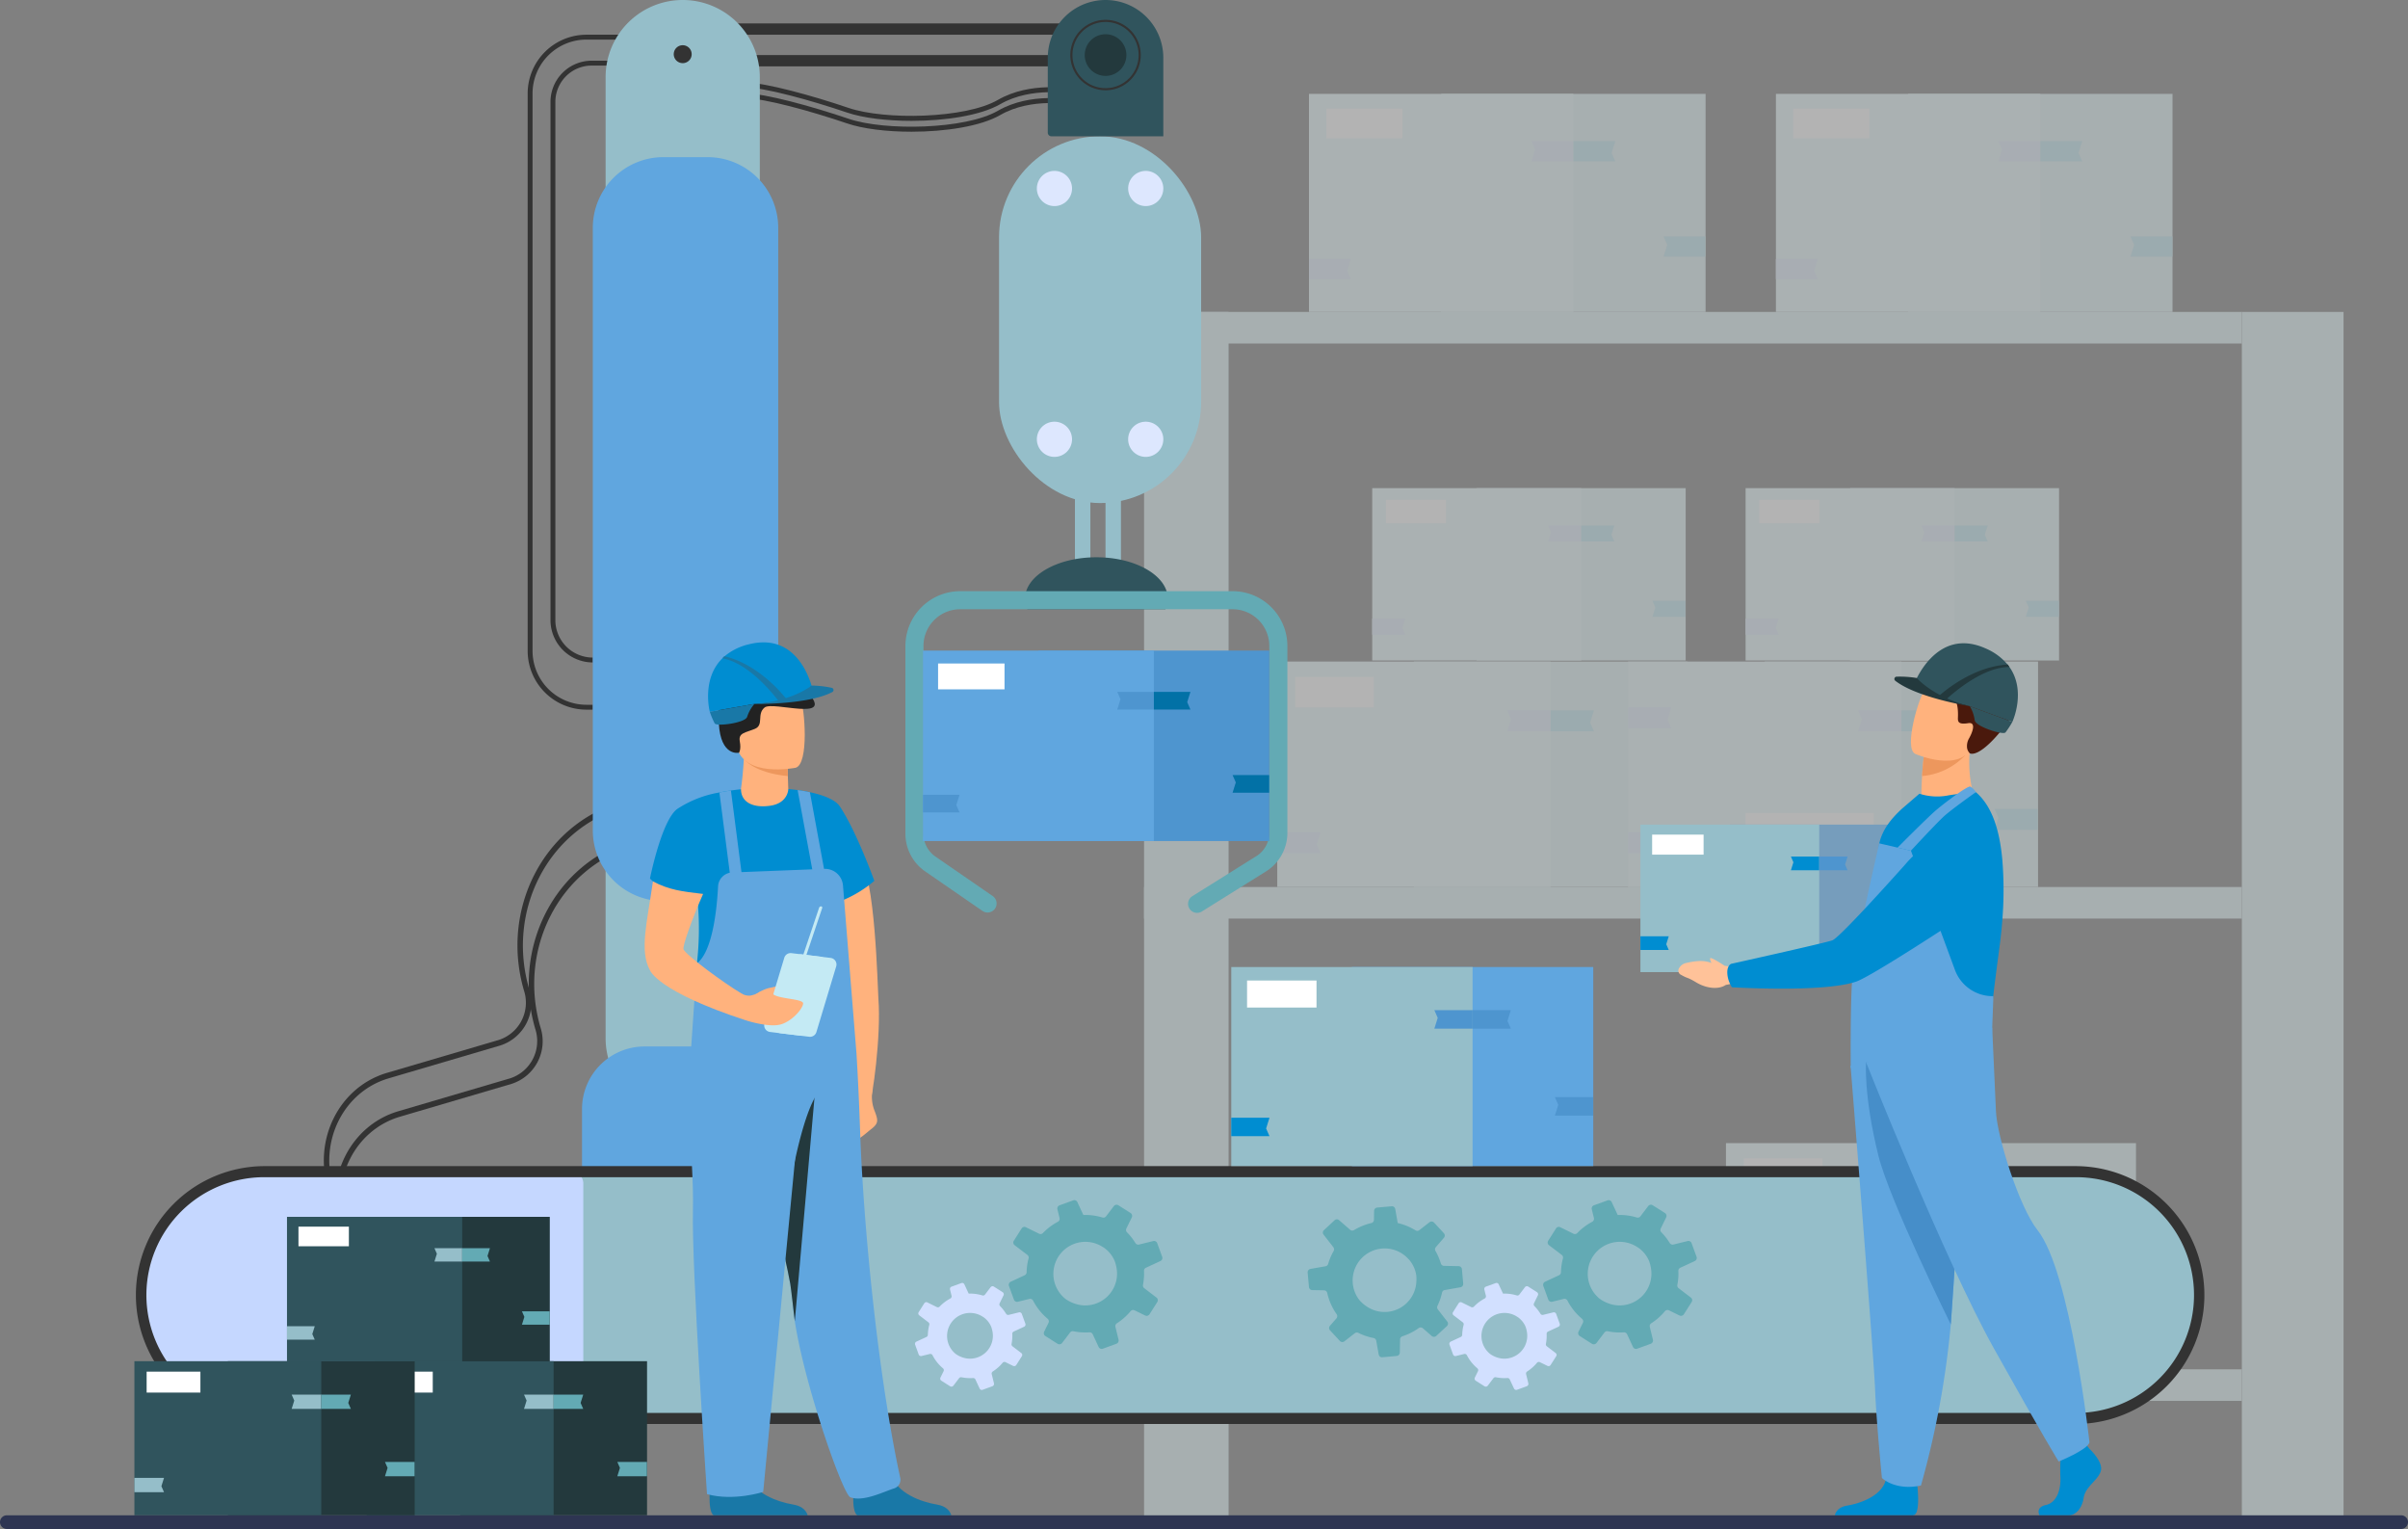 <svg xmlns="http://www.w3.org/2000/svg" width="570" height="361.832" viewBox="0 0 570 361.832">
  <rect x="0" y="0" width="570" height="361.832" fill="#808080" stroke="none"/>
  <g id="Manufacturing_App_section_1" transform="translate(-1483.76 -662.148)">
    <g id="Group_281401" data-name="Group 281401" transform="translate(1754.573 684.361)" opacity="0.4">
      <g id="Group_281392" data-name="Group 281392" transform="translate(39.038 0)">
        <rect id="Rectangle_160404" data-name="Rectangle 160404" width="62.586" height="51.606" transform="translate(31.295)" fill="#e0f4f7"/>
        <rect id="Rectangle_160405" data-name="Rectangle 160405" width="62.586" height="51.606" transform="translate(0.001)" fill="#e8fafc"/>
        <path id="Path_120959" data-name="Path 120959" d="M2663.863,833.44h-9.918l.873-2.791-.873-1.994h9.918Z" transform="translate(-2570.018 -794.921)" fill="#c4eaf4"/>
        <path id="Path_120960" data-name="Path 120960" d="M2570.838,766.333h-9.917l.873-2.791-.873-1.994h9.917Z" transform="translate(-2508.25 -750.362)" fill="#e3f0ff"/>
        <path id="Path_120961" data-name="Path 120961" d="M2590.436,761.548h9.917l-.873,2.791.873,1.994h-9.917Z" transform="translate(-2527.848 -750.362)" fill="#c4eaf4"/>
        <path id="Path_120962" data-name="Path 120962" d="M2404.166,844.544h9.917l-.874,2.791.874,1.994h-9.917Z" transform="translate(-2404.166 -805.471)" fill="#e3f0ff"/>
        <rect id="Rectangle_160406" data-name="Rectangle 160406" width="18.01" height="7.007" transform="translate(22.109 10.506) rotate(180)" fill="#fff"/>
      </g>
      <g id="Group_281393" data-name="Group 281393" transform="translate(149.566 0)">
        <rect id="Rectangle_160407" data-name="Rectangle 160407" width="62.586" height="51.606" transform="translate(31.294)" fill="#e0f4f7"/>
        <rect id="Rectangle_160408" data-name="Rectangle 160408" width="62.586" height="51.606" transform="translate(0.001)" fill="#e8fafc"/>
        <path id="Path_120963" data-name="Path 120963" d="M2992.808,833.44h-9.918l.874-2.791-.874-1.994h9.918Z" transform="translate(-2898.963 -794.921)" fill="#c4eaf4"/>
        <path id="Path_120964" data-name="Path 120964" d="M2899.783,766.333h-9.917l.874-2.791-.874-1.994h9.917Z" transform="translate(-2837.196 -750.362)" fill="#e3f0ff"/>
        <path id="Path_120965" data-name="Path 120965" d="M2919.381,761.548h9.917l-.874,2.791.874,1.994h-9.917Z" transform="translate(-2856.794 -750.362)" fill="#c4eaf4"/>
        <path id="Path_120966" data-name="Path 120966" d="M2733.112,844.544h9.917l-.873,2.791.873,1.994h-9.917Z" transform="translate(-2733.112 -805.471)" fill="#e3f0ff"/>
        <rect id="Rectangle_160409" data-name="Rectangle 160409" width="18.01" height="7.007" transform="translate(22.109 10.506) rotate(180)" fill="#fff"/>
      </g>
      <g id="Group_281400" data-name="Group 281400" transform="translate(0 51.606)">
        <rect id="Rectangle_160410" data-name="Rectangle 160410" width="24.072" height="287.121" transform="translate(283.93 287.121) rotate(180)" fill="#e0f4f7"/>
        <rect id="Rectangle_160411" data-name="Rectangle 160411" width="20.01" height="287.121" transform="translate(20.01 287.121) rotate(180)" fill="#e0f4f7"/>
        <rect id="Rectangle_160412" data-name="Rectangle 160412" width="259.858" height="7.473" transform="translate(259.858 7.473) rotate(180)" fill="#e0f4f7"/>
        <rect id="Rectangle_160413" data-name="Rectangle 160413" width="259.858" height="7.472" transform="translate(259.858 143.561) rotate(180)" fill="#e0f4f7"/>
        <rect id="Rectangle_160414" data-name="Rectangle 160414" width="259.858" height="7.473" transform="translate(259.858 257.699) rotate(180)" fill="#e0f4f7"/>
        <g id="Group_281394" data-name="Group 281394" transform="translate(31.525 82.734)">
          <rect id="Rectangle_160415" data-name="Rectangle 160415" width="64.706" height="53.354" transform="translate(32.354)" fill="#e0f4f7"/>
          <rect id="Rectangle_160416" data-name="Rectangle 160416" width="64.706" height="53.354" transform="translate(0.001)" fill="#e8fafc"/>
          <path id="Path_120967" data-name="Path 120967" d="M2650.3,1236.819h-10.253l.9-2.885-.9-2.062H2650.3Z" transform="translate(-2553.273 -1196.996)" fill="#c4eaf4"/>
          <path id="Path_120968" data-name="Path 120968" d="M2554.121,1167.44h-10.253l.9-2.886-.9-2.062h10.253Z" transform="translate(-2489.413 -1150.928)" fill="#e3f0ff"/>
          <path id="Path_120969" data-name="Path 120969" d="M2574.383,1162.493h10.253l-.9,2.885.9,2.062h-10.253Z" transform="translate(-2509.675 -1150.928)" fill="#c4eaf4"/>
          <path id="Path_120970" data-name="Path 120970" d="M2381.8,1248.3h10.253l-.9,2.885.9,2.062H2381.8Z" transform="translate(-2381.803 -1207.903)" fill="#e3f0ff"/>
          <rect id="Rectangle_160417" data-name="Rectangle 160417" width="18.62" height="7.244" transform="translate(22.858 10.862) rotate(180)" fill="#fff"/>
        </g>
        <g id="Group_281395" data-name="Group 281395" transform="translate(114.563 82.734)">
          <rect id="Rectangle_160418" data-name="Rectangle 160418" width="64.706" height="53.354" transform="translate(32.354)" fill="#e0f4f7"/>
          <rect id="Rectangle_160419" data-name="Rectangle 160419" width="64.706" height="53.354" transform="translate(0.001)" fill="#e8fafc"/>
          <path id="Path_120971" data-name="Path 120971" d="M2897.432,1236.819h-10.253l.9-2.885-.9-2.062h10.253Z" transform="translate(-2800.409 -1196.996)" fill="#c4eaf4"/>
          <path id="Path_120972" data-name="Path 120972" d="M2801.257,1167.44H2791l.9-2.886-.9-2.062h10.253Z" transform="translate(-2736.549 -1150.928)" fill="#e3f0ff"/>
          <path id="Path_120973" data-name="Path 120973" d="M2821.519,1162.493h10.253l-.9,2.885.9,2.062h-10.253Z" transform="translate(-2756.811 -1150.928)" fill="#c4eaf4"/>
          <path id="Path_120974" data-name="Path 120974" d="M2628.939,1248.3h10.253l-.9,2.885.9,2.062h-10.253Z" transform="translate(-2628.939 -1207.903)" fill="#e3f0ff"/>
          <path id="Path_120975" data-name="Path 120975" d="M2628.939,1160.4h10.253l-.9,2.885.9,2.061h-10.253Z" transform="translate(-2628.939 -1149.538)" fill="#e3f0ff"/>
          <rect id="Rectangle_160420" data-name="Rectangle 160420" width="30.349" height="11.807" transform="translate(58.172 47.64) rotate(180)" fill="#fff"/>
        </g>
        <g id="Group_281396" data-name="Group 281396" transform="translate(44.694 203.94)">
          <rect id="Rectangle_160421" data-name="Rectangle 160421" width="55.926" height="46.115" transform="translate(27.964)" fill="#e0f4f7"/>
          <rect id="Rectangle_160422" data-name="Rectangle 160422" width="55.926" height="46.115" transform="translate(0.001)" fill="#e8fafc"/>
          <path id="Path_120976" data-name="Path 120976" d="M2653.06,1582.793H2644.2l.78-2.494-.78-1.782h8.862Z" transform="translate(-2569.202 -1548.373)" fill="#c4eaf4"/>
          <path id="Path_120977" data-name="Path 120977" d="M2569.935,1522.828h-8.862l.781-2.494-.781-1.782h8.862Z" transform="translate(-2514.008 -1508.557)" fill="#e3f0ff"/>
          <path id="Path_120978" data-name="Path 120978" d="M2587.448,1518.552h8.862l-.781,2.494.781,1.782h-8.862Z" transform="translate(-2531.52 -1508.557)" fill="#c4eaf4"/>
          <path id="Path_120979" data-name="Path 120979" d="M2421,1592.716h8.862l-.781,2.494.781,1.782H2421Z" transform="translate(-2420.999 -1557.801)" fill="#e3f0ff"/>
          <rect id="Rectangle_160423" data-name="Rectangle 160423" width="16.094" height="6.261" transform="translate(19.757 9.388) rotate(180)" fill="#fff"/>
        </g>
        <g id="Group_281397" data-name="Group 281397" transform="translate(137.741 196.701)">
          <rect id="Rectangle_160424" data-name="Rectangle 160424" width="64.706" height="53.354" transform="translate(32.354)" fill="#e0f4f7"/>
          <rect id="Rectangle_160425" data-name="Rectangle 160425" width="64.706" height="53.354" transform="translate(0.001)" fill="#e8fafc"/>
          <path id="Path_120980" data-name="Path 120980" d="M2966.413,1576H2956.16l.9-2.885-.9-2.062h10.253Z" transform="translate(-2869.39 -1536.179)" fill="#eb594c"/>
          <path id="Path_120981" data-name="Path 120981" d="M2870.238,1506.623h-10.253l.9-2.885-.9-2.061h10.253Z" transform="translate(-2805.53 -1490.112)" fill="#ee816f"/>
          <path id="Path_120982" data-name="Path 120982" d="M2890.5,1501.676h10.253l-.9,2.885.9,2.062H2890.5Z" transform="translate(-2825.792 -1490.112)" fill="#eb594c"/>
          <path id="Path_120983" data-name="Path 120983" d="M2697.92,1587.482h10.253l-.9,2.885.9,2.062H2697.92Z" transform="translate(-2697.92 -1547.086)" fill="#ee816f"/>
          <rect id="Rectangle_160426" data-name="Rectangle 160426" width="18.62" height="7.244" transform="translate(22.858 10.861) rotate(180)" fill="#fff"/>
        </g>
        <g id="Group_281398" data-name="Group 281398" transform="translate(142.387 41.7)">
          <rect id="Rectangle_160427" data-name="Rectangle 160427" width="49.467" height="40.789" transform="translate(24.735)" fill="#e0f4f7"/>
          <rect id="Rectangle_160428" data-name="Rectangle 160428" width="49.467" height="40.789" transform="translate(0.001)" fill="#e8fafc"/>
          <path id="Path_120984" data-name="Path 120984" d="M2917.007,1089.087h-7.838l.69-2.206-.69-1.576h7.838Z" transform="translate(-2842.834 -1058.642)" fill="#c4eaf4"/>
          <path id="Path_120985" data-name="Path 120985" d="M2843.482,1036.047h-7.839l.69-2.206-.69-1.576h7.839Z" transform="translate(-2794.013 -1023.424)" fill="#e3f0ff"/>
          <path id="Path_120986" data-name="Path 120986" d="M2858.972,1032.265h7.839l-.691,2.206.691,1.576h-7.839Z" transform="translate(-2809.503 -1023.424)" fill="#c4eaf4"/>
          <path id="Path_120987" data-name="Path 120987" d="M2711.746,1097.864h7.838l-.69,2.206.69,1.576h-7.838Z" transform="translate(-2711.746 -1066.981)" fill="#e3f0ff"/>
          <rect id="Rectangle_160429" data-name="Rectangle 160429" width="14.235" height="5.538" transform="translate(17.475 8.304) rotate(180)" fill="#fff"/>
        </g>
        <g id="Group_281399" data-name="Group 281399" transform="translate(54.004 41.7)">
          <rect id="Rectangle_160430" data-name="Rectangle 160430" width="49.467" height="40.789" transform="translate(24.735)" fill="#e0f4f7"/>
          <rect id="Rectangle_160431" data-name="Rectangle 160431" width="49.467" height="40.789" transform="translate(0.001)" fill="#e8fafc"/>
          <path id="Path_120988" data-name="Path 120988" d="M2653.968,1089.087h-7.839l.69-2.206-.69-1.576h7.839Z" transform="translate(-2579.794 -1058.642)" fill="#c4eaf4"/>
          <path id="Path_120989" data-name="Path 120989" d="M2580.442,1036.047H2572.6l.691-2.206-.691-1.576h7.839Z" transform="translate(-2530.973 -1023.424)" fill="#e3f0ff"/>
          <path id="Path_120990" data-name="Path 120990" d="M2595.933,1032.265h7.838l-.69,2.206.69,1.576h-7.838Z" transform="translate(-2546.464 -1023.424)" fill="#c4eaf4"/>
          <path id="Path_120991" data-name="Path 120991" d="M2448.706,1097.864h7.839l-.69,2.206.69,1.576h-7.839Z" transform="translate(-2448.706 -1066.981)" fill="#e3f0ff"/>
          <rect id="Rectangle_160432" data-name="Rectangle 160432" width="14.235" height="5.538" transform="translate(17.475 8.304) rotate(180)" fill="#fff"/>
        </g>
      </g>
    </g>
    <g id="Group_281413" data-name="Group 281413" transform="translate(1560.414 662.148)">
      <g id="Group_281402" data-name="Group 281402" transform="translate(0 189.828)">
        <path id="Path_120992" data-name="Path 120992" d="M1712.844,1318.478l1.231-.362c-3.252-11.052,2.649-22.558,13.156-25.65l26.464-7.788a10.586,10.586,0,0,0,6.82-13.3c-5.449-18.519,4.44-37.8,22.044-42.98l-.381-1.3c-18.283,5.38-28.553,25.4-22.894,44.638a9.267,9.267,0,0,1-5.97,11.641l-26.464,7.787C1715.665,1294.462,1709.382,1306.712,1712.844,1318.478Z" transform="translate(-1711.893 -1227.105)" fill="#333"/>
      </g>
      <g id="Group_281403" data-name="Group 281403" transform="translate(2.672 198.91)">
        <path id="Path_120993" data-name="Path 120993" d="M1720.8,1345.509l1.231-.362c-3.252-11.052,2.649-22.559,13.156-25.651l26.463-7.787a10.586,10.586,0,0,0,6.821-13.3c-5.449-18.519,4.44-37.8,22.044-42.981l-.381-1.295c-18.283,5.38-28.553,25.4-22.894,44.638a9.268,9.268,0,0,1-5.97,11.641L1734.8,1318.2C1723.619,1321.492,1717.336,1333.743,1720.8,1345.509Z" transform="translate(-1719.846 -1254.135)" fill="#333"/>
      </g>
      <g id="Group_281405" data-name="Group 281405" transform="translate(99.718 22.093)">
        <path id="Path_120998" data-name="Path 120998" d="M2048.055,736.976c7.99,0,16.368-1.268,21.016-3.95,7.4-4.268,16.779-2.458,16.874-2.44l.228-1.134c-.4-.081-9.9-1.919-17.679,2.572-7.669,4.426-26.724,4.818-35.35,1.881-8.5-2.893-19.781-6.007-24.474-6.007v1.156c4.562,0,15.691,3.082,24.1,5.945C2036.583,736.3,2042.215,736.976,2048.055,736.976Z" transform="translate(-2008.668 -727.899)" fill="#333"/>
      </g>
      <rect id="Rectangle_160436" data-name="Rectangle 160436" width="3.655" height="23.838" transform="translate(188.684 137.596) rotate(180)" fill="#95bec9"/>
      <rect id="Rectangle_160437" data-name="Rectangle 160437" width="3.655" height="23.838" transform="translate(181.45 137.596) rotate(180)" fill="#95bec9"/>
      <g id="Group_281406" data-name="Group 281406" transform="translate(99.718 19.526)">
        <path id="Path_120999" data-name="Path 120999" d="M2048.055,729.336c7.99,0,16.368-1.268,21.016-3.95,7.4-4.269,16.779-2.458,16.874-2.44l.228-1.134c-.4-.08-9.9-1.919-17.679,2.572-7.669,4.425-26.724,4.818-35.35,1.881-8.5-2.893-19.781-6.007-24.474-6.007v1.157c4.562,0,15.691,3.081,24.1,5.945C2036.583,728.658,2042.215,729.336,2048.055,729.336Z" transform="translate(-2008.668 -720.259)" fill="#333"/>
      </g>
      <g id="Group_281407" data-name="Group 281407" transform="translate(48.25 8.214)">
        <path id="Path_121000" data-name="Path 121000" d="M1869.393,846.32h1.517v-1.157h-1.517a12.759,12.759,0,0,1-12.744-12.744V700.495a12.759,12.759,0,0,1,12.744-12.744h11.25v-1.157h-11.25a13.917,13.917,0,0,0-13.9,13.9V832.419A13.917,13.917,0,0,0,1869.393,846.32Z" transform="translate(-1855.492 -686.594)" fill="#333"/>
      </g>
      <g id="Group_281408" data-name="Group 281408" transform="translate(53.648 14.366)">
        <path id="Path_121001" data-name="Path 121001" d="M1881.578,847.306V846.15a8.874,8.874,0,0,1-8.864-8.864V714.656a8.606,8.606,0,0,1,8.6-8.6h8.917V704.9h-8.917a9.764,9.764,0,0,0-9.753,9.753v122.63A10.032,10.032,0,0,0,1881.578,847.306Z" transform="translate(-1871.557 -704.904)" fill="#333"/>
      </g>
      <rect id="Rectangle_160438" data-name="Rectangle 160438" width="47.835" height="86.794" rx="23.917" transform="translate(207.667 119.05) rotate(180)" fill="#95bec9"/>
      <g id="Group_281409" data-name="Group 281409" transform="translate(168.782 39.598)">
        <circle id="Ellipse_4218" data-name="Ellipse 4218" cx="4.163" cy="4.163" r="4.163" transform="translate(20.764 1.913) rotate(-13.283)" fill="#dde7fe"/>
        <path id="Path_121002" data-name="Path 121002" d="M2286.851,963.317a4.163,4.163,0,1,0-4.163,4.163A4.163,4.163,0,0,0,2286.851,963.317Z" transform="translate(-2256.916 -898.957)" fill="#dde7fe"/>
        <path id="Path_121003" data-name="Path 121003" d="M2222.54,786.676a4.163,4.163,0,1,0-4.163,4.163A4.163,4.163,0,0,0,2222.54,786.676Z" transform="translate(-2214.214 -781.668)" fill="#dde7fe"/>
        <path id="Path_121004" data-name="Path 121004" d="M2222.54,963.317a4.163,4.163,0,1,0-4.163,4.163A4.163,4.163,0,0,0,2222.54,963.317Z" transform="translate(-2214.214 -898.957)" fill="#dde7fe"/>
      </g>
      <path id="Path_121005" data-name="Path 121005" d="M2205.884,1064.45a6.035,6.035,0,0,0,.546,2.482h32.694a6.027,6.027,0,0,0,.546-2.482c0-5.416-7.565-9.809-16.893-9.809S2205.884,1059.034,2205.884,1064.45Z" transform="translate(-2039.9 -922.762)" fill="#30545d"/>
      <g id="Group_281410" data-name="Group 281410" transform="translate(137.669 139.896)">
        <path id="Path_121006" data-name="Path 121006" d="M2121.615,1091.476v44.429a10.84,10.84,0,0,0,4.685,8.923l13.55,9.344a2.135,2.135,0,0,0,2.97-.545h0a2.136,2.136,0,0,0-.545-2.971l-13.55-9.345a6.569,6.569,0,0,1-2.837-5.4v-44.429a8.7,8.7,0,0,1,8.7-8.7h64.463a8.7,8.7,0,0,1,8.7,8.7v44.176a6.523,6.523,0,0,1-3.088,5.566l-15.139,9.465a2.136,2.136,0,0,0-.679,2.942h0a2.136,2.136,0,0,0,2.944.68l15.14-9.461a10.778,10.778,0,0,0,5.1-9.193v-44.176a12.975,12.975,0,0,0-12.976-12.976h-64.463A12.975,12.975,0,0,0,2121.615,1091.476Z" transform="translate(-2121.615 -1078.501)" fill="#63aab4"/>
      </g>
      <rect id="Rectangle_160439" data-name="Rectangle 160439" width="88.827" height="2.673" transform="translate(185.042 8.214) rotate(180)" fill="#333"/>
      <rect id="Rectangle_160440" data-name="Rectangle 160440" width="88.827" height="2.673" transform="translate(185.042 15.703) rotate(180)" fill="#333"/>
      <path id="Path_121007" data-name="Path 121007" d="M2222.774,694.4h26.485V675.822a13.674,13.674,0,0,0-13.674-13.674h0a13.674,13.674,0,0,0-13.674,13.674v17.72A.862.862,0,0,0,2222.774,694.4Z" transform="translate(-2050.543 -662.148)" fill="#30545d"/>
      <path id="Rectangle_160441" data-name="Rectangle 160441" d="M18.249,0h0A18.249,18.249,0,0,1,36.5,18.249V245.682a18.249,18.249,0,0,1-18.249,18.249h0A18.249,18.249,0,0,1,0,245.682V18.249A18.249,18.249,0,0,1,18.249,0Z" transform="translate(103.2 263.931) rotate(180)" fill="#95bec9"/>
      <path id="Path_121008" data-name="Path 121008" d="M1962.647,696.115a2.122,2.122,0,1,0-2.122,2.123A2.122,2.122,0,0,0,1962.647,696.115Z" transform="translate(-1875.574 -683.293)" fill="#333"/>
      <path id="Rectangle_160442" data-name="Rectangle 160442" d="M16.721,0H27.168A16.722,16.722,0,0,1,43.89,16.722V159.331a16.722,16.722,0,0,1-16.722,16.722H16.721A16.721,16.721,0,0,1,0,159.332V16.721A16.721,16.721,0,0,1,16.721,0Z" transform="translate(107.558 213.241) rotate(180)" fill="#60a6df"/>
      <path id="Rectangle_160443" data-name="Rectangle 160443" d="M14.814,0H46.443a0,0,0,0,1,0,0V14.815A14.814,14.814,0,0,1,31.629,29.628H14.814A14.814,14.814,0,0,1,0,14.814v0A14.814,14.814,0,0,1,14.814,0Z" transform="translate(107.558 277.272) rotate(180)" fill="#60a6df"/>
      <g id="Group_281412" data-name="Group 281412" transform="translate(176.708 4.695)">
        <circle id="Ellipse_4219" data-name="Ellipse 4219" cx="8.084" cy="8.084" r="8.084" transform="translate(0.251 0.251)" fill="#30545d"/>
        <g id="Group_281411" data-name="Group 281411">
          <path id="Path_121009" data-name="Path 121009" d="M2237.8,684.455a8.335,8.335,0,1,1,8.335,8.335A8.344,8.344,0,0,1,2237.8,684.455Zm.5,0a7.833,7.833,0,1,0,7.833-7.833A7.843,7.843,0,0,0,2238.3,684.455Z" transform="translate(-2237.802 -676.12)" fill="#333"/>
        </g>
        <circle id="Ellipse_4220" data-name="Ellipse 4220" cx="4.934" cy="4.934" r="4.934" transform="translate(3.401 3.401)" fill="#23393d"/>
      </g>
      <g id="Group_282056" data-name="Group 282056" transform="translate(141.821 153.961)">
        <rect id="Rectangle_160497" data-name="Rectangle 160497" width="54.654" height="45.066" transform="translate(27.328)" fill="#4e95cf"/>
        <rect id="Rectangle_160498" data-name="Rectangle 160498" width="54.654" height="45.066" transform="translate(0.001)" fill="#60a6df"/>
        <path id="Path_121258" data-name="Path 121258" d="M2291.428,1082.6h-8.66l.763-2.437-.763-1.741h8.66Z" transform="translate(-2209.477 -1048.966)" fill="#0271a6"/>
        <path id="Path_121259" data-name="Path 121259" d="M2199.553,1016.326h-8.661l.763-2.437-.763-1.741h8.661Z" transform="translate(-2144.897 -1002.379)" fill="#4e95cf"/>
        <path id="Path_121260" data-name="Path 121260" d="M2220.043,1012.148h8.661l-.763,2.437.763,1.742h-8.661Z" transform="translate(-2165.388 -1002.379)" fill="#0271a6"/>
        <path id="Path_121261" data-name="Path 121261" d="M2036.076,1094.117h8.66l-.763,2.437.763,1.741h-8.66Z" transform="translate(-2036.076 -1059.996)" fill="#4e95cf"/>
        <rect id="Rectangle_160499" data-name="Rectangle 160499" width="15.728" height="6.119" transform="translate(19.307 9.174) rotate(180)" fill="#fff"/>
      </g>
    </g>
    <g id="Group_281420" data-name="Group 281420" transform="translate(1515.927 938.11)">
      <path id="Path_121010" data-name="Path 121010" d="M1612.626,1545.759h428.579a29.22,29.22,0,0,0,29.237-29.2h0a29.22,29.22,0,0,0-29.237-29.2H1612.626a29.219,29.219,0,0,0-29.237,29.2h0A29.219,29.219,0,0,0,1612.626,1545.759Z" transform="translate(-1582.08 -1486.044)" fill="#95bec9"/>
      <path id="Path_121011" data-name="Path 121011" d="M1583.391,1516.554a29.2,29.2,0,0,0,29.2,29.2h72.582a2.817,2.817,0,0,0,2.817-2.817V1490.17a2.817,2.817,0,0,0-2.817-2.817h-72.582A29.2,29.2,0,0,0,1583.391,1516.554Z" transform="translate(-1582.081 -1486.042)" fill="#c5d7ff"/>
      <g id="Group_281414" data-name="Group 281414" transform="translate(333.109 8.056)">
        <path id="Path_121013" data-name="Path 121013" d="M2569.631,1527.743l1.146,3.144.027.076a.8.8,0,0,0,.94.5l2.711-.665a.645.645,0,0,1,.137-.024.791.791,0,0,1,.751.426,13.93,13.93,0,0,0,3.446,4.3.987.987,0,0,1,.15.166.819.819,0,0,1,.054.795l-1.034,2.094a.812.812,0,0,0,.086.838.881.881,0,0,0,.206.19l2.885,1.831a.817.817,0,0,0,1.087-.2l1.878-2.469a.789.789,0,0,1,.791-.293c.436.087.867.16,1.313.206a14.3,14.3,0,0,0,2.466.05h0a.8.8,0,0,1,.791.462l1.33,2.858.066.143a.789.789,0,0,0,.984.412l3.217-1.17a.83.83,0,0,0,.515-.967l-.741-3.021a.788.788,0,0,1,.349-.864,14.068,14.068,0,0,0,3.23-2.858.8.8,0,0,1,.967-.2l2.48,1.216a.817.817,0,0,0,1.05-.3l1.841-2.9a.778.778,0,0,0-.186-1.034l-2.9-2.214a.819.819,0,0,1-.309-.8c.073-.376.13-.754.173-1.144a14.23,14.23,0,0,0,.069-2.15.773.773,0,0,1,.452-.751l3.437-1.592a.806.806,0,0,0,.416-1l-1.174-3.227a.8.8,0,0,0-.824-.521c-.037.006-.077.01-.114.02l-3.353.821a.783.783,0,0,1-.828-.289.247.247,0,0,1-.05-.069,2.411,2.411,0,0,0-.136-.21,14.241,14.241,0,0,0-1.854-2.33.769.769,0,0,1-.143-.9l1.283-2.623a.808.808,0,0,0-.3-1.044l-.641-.409-2.24-1.416a.8.8,0,0,0-1.071.189l-1.848,2.433a.777.777,0,0,1-.848.273,13.973,13.973,0,0,0-2.566-.522,13.415,13.415,0,0,0-1.96-.073l-.276-.6-1.147-2.459a.766.766,0,0,0-.777-.449.615.615,0,0,0-.2.047l-3.237,1.17a.806.806,0,0,0-.5.94l.509,2.064a.8.8,0,0,1-.4.891,13.987,13.987,0,0,0-3.53,2.662.778.778,0,0,1-.917.163l-3.134-1.539a.769.769,0,0,0-.986.279l-1.858,2.931a.783.783,0,0,0,.186,1.044l3.018,2.3a.794.794,0,0,1,.289.847,13.216,13.216,0,0,0-.393,2.107c-.043.389-.07.777-.08,1.163a.8.8,0,0,1-.458.7l-3.293,1.529A.813.813,0,0,0,2569.631,1527.743Zm22.208-9.236c.1.063.209.126.313.193a7.319,7.319,0,0,1,2.506,3.114,9.109,9.109,0,0,1,.445,1.678,7.52,7.52,0,0,1-9.057,8.661,8.667,8.667,0,0,1-2.7-1.13,4.922,4.922,0,0,1-.589-.439,7.575,7.575,0,0,1,9.084-12.078Z" transform="translate(-2569.584 -1507.429)" fill="#63aab4"/>
      </g>
      <g id="Group_281415" data-name="Group 281415" transform="translate(310.913 27.65)">
        <path id="Path_121014" data-name="Path 121014" d="M2503.67,1580.353l.824,2.263.02.053a.573.573,0,0,0,.674.359l1.951-.479a.55.55,0,0,1,.1-.013.565.565,0,0,1,.542.3,10.018,10.018,0,0,0,2.479,3.1.5.5,0,0,1,.106.119.582.582,0,0,1,.041.572l-.744,1.506a.584.584,0,0,0,.063.6.621.621,0,0,0,.146.137l2.077,1.316a.588.588,0,0,0,.781-.14l1.349-1.778a.564.564,0,0,1,.571-.21c.313.06.625.113.944.146a9.921,9.921,0,0,0,1.772.036h0a.576.576,0,0,1,.568.333l.957,2.057.05.1a.56.56,0,0,0,.705.292l2.313-.84a.593.593,0,0,0,.372-.695l-.531-2.17a.571.571,0,0,1,.249-.625,10.063,10.063,0,0,0,2.323-2.054.572.572,0,0,1,.695-.146l1.788.874a.58.58,0,0,0,.751-.213l1.327-2.084a.557.557,0,0,0-.136-.745l-2.084-1.592a.581.581,0,0,1-.222-.575c.053-.269.093-.545.123-.821a10.223,10.223,0,0,0,.049-1.549.566.566,0,0,1,.326-.542l2.472-1.143a.58.58,0,0,0,.3-.722l-.844-2.32a.58.58,0,0,0-.592-.376.393.393,0,0,0-.083.017l-2.413.589a.568.568,0,0,1-.595-.206.188.188,0,0,1-.033-.05c-.034-.053-.063-.1-.1-.153a10.145,10.145,0,0,0-1.336-1.675.556.556,0,0,1-.1-.648l.923-1.884a.588.588,0,0,0-.216-.751l-.458-.3-1.613-1.021a.582.582,0,0,0-.771.14l-1.33,1.748a.556.556,0,0,1-.608.2,10.161,10.161,0,0,0-1.845-.376,10.653,10.653,0,0,0-1.412-.053l-.2-.429-.821-1.771a.557.557,0,0,0-.562-.322.459.459,0,0,0-.146.033l-2.33.841a.584.584,0,0,0-.359.678l.366,1.486a.573.573,0,0,1-.282.638,10.113,10.113,0,0,0-2.543,1.914.559.559,0,0,1-.658.12l-2.253-1.11a.558.558,0,0,0-.711.2l-1.336,2.107a.561.561,0,0,0,.136.751l2.17,1.655a.579.579,0,0,1,.206.611,9.766,9.766,0,0,0-.282,1.512c-.03.282-.049.558-.056.838a.578.578,0,0,1-.329.505l-2.37,1.1A.582.582,0,0,0,2503.67,1580.353Zm15.973-6.644c.073.046.149.093.226.139a5.28,5.28,0,0,1,1.8,2.24,6.545,6.545,0,0,1,.32,1.207,5.411,5.411,0,0,1-6.514,6.232,6.232,6.232,0,0,1-1.941-.814,3.12,3.12,0,0,1-.426-.316,5.449,5.449,0,0,1,6.534-8.688Z" transform="translate(-2503.636 -1565.743)" fill="#d2e0ff"/>
      </g>
      <g id="Group_281416" data-name="Group 281416" transform="translate(206.619 8.056)">
        <path id="Path_121015" data-name="Path 121015" d="M2193.667,1527.743l1.147,3.144.027.076a.8.8,0,0,0,.937.5l2.716-.665a.6.6,0,0,1,.133-.024.789.789,0,0,1,.751.426,13.962,13.962,0,0,0,3.446,4.3.757.757,0,0,1,.149.166.815.815,0,0,1,.053.795l-1.03,2.094a.81.81,0,0,0,.083.838.961.961,0,0,0,.206.19l2.884,1.831a.818.818,0,0,0,1.087-.2l1.878-2.469a.792.792,0,0,1,.794-.293c.432.087.868.16,1.313.206a14.26,14.26,0,0,0,2.462.05h.007a.8.8,0,0,1,.788.462l1.33,2.858.069.143a.787.787,0,0,0,.984.412l3.214-1.17a.828.828,0,0,0,.515-.967l-.741-3.021a.793.793,0,0,1,.348-.864,14.006,14.006,0,0,0,3.231-2.858.8.8,0,0,1,.967-.2l2.482,1.216a.811.811,0,0,0,1.047-.3l1.842-2.9a.778.778,0,0,0-.187-1.034l-2.9-2.214a.816.816,0,0,1-.306-.8c.07-.376.13-.754.169-1.144a13.828,13.828,0,0,0,.07-2.15.772.772,0,0,1,.452-.751l3.437-1.592a.8.8,0,0,0,.415-1l-1.173-3.227a.8.8,0,0,0-.824-.521c-.037.006-.076.01-.113.02l-3.354.821a.785.785,0,0,1-.828-.289.341.341,0,0,1-.05-.069c-.044-.07-.084-.14-.137-.21a13.874,13.874,0,0,0-1.854-2.33.774.774,0,0,1-.143-.9l1.286-2.623a.813.813,0,0,0-.3-1.044l-.638-.409-2.243-1.416a.8.8,0,0,0-1.067.189l-1.851,2.433a.777.777,0,0,1-.847.273,13.979,13.979,0,0,0-2.566-.522,13.425,13.425,0,0,0-1.961-.073l-.276-.6-1.143-2.459a.775.775,0,0,0-.781-.449.6.6,0,0,0-.2.047l-3.24,1.17a.81.81,0,0,0-.5.94l.512,2.064a.8.8,0,0,1-.4.891,13.947,13.947,0,0,0-3.533,2.662.773.773,0,0,1-.914.163l-3.138-1.539a.771.771,0,0,0-.987.279l-1.854,2.931a.777.777,0,0,0,.186,1.044l3.018,2.3a.792.792,0,0,1,.286.847,13.494,13.494,0,0,0-.392,2.107c-.043.389-.066.777-.077,1.163a.8.8,0,0,1-.459.7l-3.293,1.529A.814.814,0,0,0,2193.667,1527.743Zm22.205-9.236c.106.063.209.126.315.193a7.309,7.309,0,0,1,2.5,3.114,9.385,9.385,0,0,1,.449,1.678,7.521,7.521,0,0,1-9.057,8.661,8.686,8.686,0,0,1-2.705-1.13,4.9,4.9,0,0,1-.588-.439,7.575,7.575,0,0,1,9.083-12.078Z" transform="translate(-2193.62 -1507.429)" fill="#63aab4"/>
      </g>
      <g id="Group_281417" data-name="Group 281417" transform="translate(184.425 27.65)">
        <path id="Path_121016" data-name="Path 121016" d="M2127.7,1580.353l.821,2.263.02.053a.574.574,0,0,0,.675.359l1.955-.479a.51.51,0,0,1,.1-.013.558.558,0,0,1,.538.3,10.058,10.058,0,0,0,2.479,3.1.527.527,0,0,1,.109.119.582.582,0,0,1,.037.572l-.741,1.506a.575.575,0,0,0,.21.738l2.074,1.316a.587.587,0,0,0,.781-.14l1.353-1.778a.56.56,0,0,1,.568-.21c.313.06.625.113.944.146a9.949,9.949,0,0,0,1.775.036h0a.579.579,0,0,1,.568.333l.954,2.057.05.1a.561.561,0,0,0,.708.292l2.313-.84a.592.592,0,0,0,.369-.695l-.532-2.17a.576.576,0,0,1,.249-.625,10.094,10.094,0,0,0,2.327-2.054.572.572,0,0,1,.7-.146l1.784.874a.586.586,0,0,0,.755-.213l1.323-2.084a.56.56,0,0,0-.133-.745l-2.088-1.592a.588.588,0,0,1-.222-.575c.053-.269.1-.545.126-.821a10.13,10.13,0,0,0,.05-1.549.558.558,0,0,1,.326-.542l2.469-1.143a.577.577,0,0,0,.3-.722l-.844-2.32a.577.577,0,0,0-.591-.376.391.391,0,0,0-.083.017l-2.409.589a.573.573,0,0,1-.6-.206c-.01-.016-.024-.033-.034-.05a1.44,1.44,0,0,0-.1-.153,10.28,10.28,0,0,0-1.333-1.675.553.553,0,0,1-.1-.648l.924-1.884a.583.583,0,0,0-.213-.751l-.462-.3-1.612-1.021a.578.578,0,0,0-.768.14l-1.332,1.748a.554.554,0,0,1-.608.2,10.1,10.1,0,0,0-1.844-.376,10.613,10.613,0,0,0-1.41-.053l-.2-.429-.824-1.771a.557.557,0,0,0-.561-.322.419.419,0,0,0-.143.033l-2.33.841a.582.582,0,0,0-.362.678l.369,1.486a.575.575,0,0,1-.287.638,10.1,10.1,0,0,0-2.538,1.914.561.561,0,0,1-.658.12l-2.257-1.11a.559.559,0,0,0-.711.2l-1.333,2.107a.561.561,0,0,0,.133.751l2.17,1.655a.565.565,0,0,1,.206.611,9.651,9.651,0,0,0-.282,1.512c-.03.282-.046.558-.057.838a.572.572,0,0,1-.329.505l-2.37,1.1A.58.58,0,0,0,2127.7,1580.353Zm15.97-6.644c.076.046.152.093.226.139a5.262,5.262,0,0,1,1.8,2.24,6.886,6.886,0,0,1,.323,1.207,5.412,5.412,0,0,1-6.515,6.232,6.255,6.255,0,0,1-1.944-.814,3.525,3.525,0,0,1-.425-.316,5.449,5.449,0,0,1,6.534-8.688Z" transform="translate(-2127.669 -1565.743)" fill="#d2e0ff"/>
      </g>
      <g id="Group_281418" data-name="Group 281418" transform="translate(277.37 9.501)">
        <path id="Path_121017" data-name="Path 121017" d="M2403.915,1527.429l.3,3.333.006.08a.8.8,0,0,0,.778.725l2.795.05a.881.881,0,0,1,.136.017.778.778,0,0,1,.615.6,13.984,13.984,0,0,0,2.23,5.042.951.951,0,0,1,.1.2.806.806,0,0,1-.153.781l-1.532,1.758a.814.814,0,0,0-.133.834.923.923,0,0,0,.15.236l2.32,2.509a.815.815,0,0,0,1.1.086l2.449-1.908a.789.789,0,0,1,.841-.08c.4.2.8.375,1.217.535a13.9,13.9,0,0,0,2.369.678l0,0a.8.8,0,0,1,.645.652l.552,3.1.03.156a.791.791,0,0,0,.847.648l3.407-.309a.819.819,0,0,0,.744-.8l.06-3.111a.792.792,0,0,1,.559-.748,14,14,0,0,0,3.855-1.938.8.8,0,0,1,.987.053l2.088,1.815a.813.813,0,0,0,1.087-.02l2.522-2.33a.779.779,0,0,0,.087-1.047l-2.24-2.881a.82.82,0,0,1-.09-.854c.166-.346.319-.7.459-1.06a14.118,14.118,0,0,0,.618-2.064.772.772,0,0,1,.628-.608l3.729-.661a.8.8,0,0,0,.658-.858l-.306-3.42a.809.809,0,0,0-.665-.714.445.445,0,0,0-.113-.01l-3.454-.067a.792.792,0,0,1-.728-.492.307.307,0,0,1-.026-.08c-.027-.08-.047-.156-.08-.236a13.975,13.975,0,0,0-1.2-2.729.769.769,0,0,1,.093-.9l1.914-2.207a.813.813,0,0,0-.02-1.087l-.515-.558-1.8-1.944a.8.8,0,0,0-1.08-.09l-2.414,1.878a.775.775,0,0,1-.887.047,14.4,14.4,0,0,0-2.346-1.164,14.023,14.023,0,0,0-1.878-.571l-.113-.651-.475-2.669a.782.782,0,0,0-.638-.638.735.735,0,0,0-.206-.006l-3.434.3a.807.807,0,0,0-.725.784l-.036,2.124a.8.8,0,0,1-.609.761,14.008,14.008,0,0,0-4.1,1.665.773.773,0,0,1-.924-.073l-2.639-2.293a.771.771,0,0,0-1.024.017l-2.546,2.359a.782.782,0,0,0-.09,1.057l2.329,2.994a.793.793,0,0,1,.06.895,13.737,13.737,0,0,0-.918,1.934c-.139.365-.266.734-.375,1.107a.8.8,0,0,1-.621.562l-3.576.631A.814.814,0,0,0,2403.915,1527.429Zm23.83-3.241c.087.09.169.176.252.269a7.3,7.3,0,0,1,1.626,3.649,9.5,9.5,0,0,1,0,1.738,7.523,7.523,0,0,1-10.974,6.052,8.6,8.6,0,0,1-2.323-1.785,5.479,5.479,0,0,1-.459-.575,7.576,7.576,0,0,1,11.875-9.349Z" transform="translate(-2403.912 -1511.73)" fill="#63aab4"/>
      </g>
      <g id="Group_281419" data-name="Group 281419" transform="translate(0 0)">
        <path id="Path_121018" data-name="Path 121018" d="M1588.439,1535.542a30.507,30.507,0,0,1,21.6-52.089h428.575a30.513,30.513,0,1,1,0,61.026H1610.041A30.365,30.365,0,0,1,1588.439,1535.542Zm21.6-49.469a27.893,27.893,0,1,0,0,55.785h428.575a27.893,27.893,0,1,0,0-55.785Z" transform="translate(-1579.493 -1483.453)" fill="#333"/>
      </g>
    </g>
    <g id="Group_281424" data-name="Group 281424" transform="translate(1872.065 814.38)">
      <g id="Group_281421" data-name="Group 281421" transform="translate(0 42.912)">
        <path id="Path_121567" data-name="Path 121567" d="M0,0H42.328V34.9H0Z" transform="translate(21.165)" fill="#769dbc"/>
        <rect id="Rectangle_160445" data-name="Rectangle 160445" width="42.328" height="34.902" transform="translate(0.001)" fill="#95bec9"/>
        <path id="Path_121019" data-name="Path 121019" d="M2813.29,1314.063h-6.707l.591-1.888-.591-1.349h6.707Z" transform="translate(-2749.822 -1288.012)" fill="#c15e1b"/>
        <path id="Path_121020" data-name="Path 121020" d="M2750.376,1268.677h-6.707l.591-1.887-.591-1.349h6.707Z" transform="translate(-2708.047 -1257.876)" fill="#008dd1"/>
        <path id="Path_121021" data-name="Path 121021" d="M2763.63,1265.441h6.707l-.591,1.888.591,1.348h-6.707Z" transform="translate(-2721.302 -1257.876)" fill="#4e95cf"/>
        <path id="Path_121022" data-name="Path 121022" d="M2637.654,1321.572h6.707l-.591,1.888.591,1.349h-6.707Z" transform="translate(-2637.654 -1295.147)" fill="#008dd1"/>
        <rect id="Rectangle_160446" data-name="Rectangle 160446" width="12.18" height="4.739" transform="translate(14.953 7.105) rotate(180)" fill="#fff"/>
      </g>
      <path id="Path_121023" data-name="Path 121023" d="M2675.375,1338.751c-1.028-.668-3.356-2.134-3.46-1.782a1.528,1.528,0,0,0,.352,1.1c-1.392-.459-2.8-.742-6.068.019a2.47,2.47,0,0,0-1.58,1.129,1.09,1.09,0,0,0,.445,1.685c1.721.981,1.21.373,3.6,1.8s5.271,1.71,6.938.576l2.279-.471.139-3.783S2676.712,1338.921,2675.375,1338.751Z" transform="translate(-2655.407 -1262.422)" fill="#ffc299"/>
      <path id="Path_121024" data-name="Path 121024" d="M2835.594,1198.594c6.278,3.908,12.779-1.4,12.779-1.4a29.485,29.485,0,0,1-.934-14.783c.063-.342-10.951,4.2-11.283,4.271h-.007s0,.026-.011.076-.013.107-.019.16c-.173,1.482-.293,2.954-.372,4.327C2835.5,1195.349,2835.594,1198.594,2835.594,1198.594Z" transform="translate(-2769.074 -1159.818)" fill="#ffb27d"/>
      <path id="Path_121025" data-name="Path 121025" d="M2836.082,1198.86a15.938,15.938,0,0,0,10.124-4.836c.389-.475-9.422.249-9.715.273h-.006s0,.026-.01.076-.013.093-.02.16C2836.281,1196.015,2836.161,1197.488,2836.082,1198.86Z" transform="translate(-2769.409 -1167.437)" fill="#ed975d"/>
      <path id="Path_121026" data-name="Path 121026" d="M2829.215,1157.851s10.8,4.774,13.668-2,6.2-10.715-.578-14.049-9.216-1.322-10.724.7S2826.48,1156.435,2829.215,1157.851Z" transform="translate(-2764.187 -1131.69)" fill="#ffb27d"/>
      <path id="Path_121027" data-name="Path 121027" d="M2848.55,1146.746c.135.128,2.427,1.33,8.749-6.977a8.125,8.125,0,0,0,.9-7.393c-1.169-3.068-6.736-6.351-11.522-8.223a9.664,9.664,0,0,0-6.025-.279,3.749,3.749,0,0,0-2.633,4.648c.905,3.169,3.151,5.114,5.991,5.028,1.9-.057,1.784,3.829,1.749,4.757s.03,1.716,2.427,1.331c2.053-.33.9,2.382.205,3.6a3.594,3.594,0,0,0-.489,1.975A2.22,2.22,0,0,0,2848.55,1146.746Z" transform="translate(-2770.601 -1120.73)" fill="#4a190c"/>
      <path id="Path_121028" data-name="Path 121028" d="M2918.392,1695.408h6.959c1.459,0,3.08-1.461,3.486-4.135s3.405-4.135,4.054-6.324-2.676-5.272-2.676-5.272l-.556-.714-.578-.745-5.513,1.3s-.136,1.313-.221,2.985a38.089,38.089,0,0,0-.022,3.827c.162,2.92-.818,6.063-3.411,6.631S2918.392,1695.408,2918.392,1695.408Z" transform="translate(-2823.917 -1489.046)" fill="#008dd1"/>
      <path id="Path_121029" data-name="Path 121029" d="M2774.633,1709.53h18.448a1.689,1.689,0,0,0,.391-.114c1.232-.617.846-5.333.7-6.789-.028-.27-.049-.428-.049-.428s-6.487-5.188-7.38-1.216c-.028.124-.061.246-.1.365v0c-1.126,3.717-6.16,5.406-9.068,5.876C2775.357,1707.588,2774.781,1708.883,2774.633,1709.53Z" transform="translate(-2728.607 -1503.168)" fill="#008dd1"/>
      <path id="Path_121030" data-name="Path 121030" d="M2785.7,1409.4s.985,12.292,2.143,27.067c1.573,20.071,3.466,44.725,3.654,49.4.323,8.11,1.623,21.083,1.623,21.083s3.08,3.082,9.244,1.783a212.236,212.236,0,0,0,7.061-38.113c.025-.321.049-.645.073-.968,1.459-19.947,3.729-61.95,3.729-61.95Z" transform="translate(-2735.955 -1309.42)" fill="#60a6df"/>
      <path id="Path_121031" data-name="Path 121031" d="M2793.824,1283.1c2.6.157,30.04-.881,30.047-2.413.025-5.33,1.14-13.957,2.531-24.436q.381-2.929.6-5.806a88.239,88.239,0,0,0,.03-14.129c-.692-8.061-2.787-13.236-6.28-16.267,0,0-3.287.271-6.314.726a13.62,13.62,0,0,1-7.051-.358l-4.188,3.606c-2.506,2.335-4.515,4.773-5.322,8.147C2797.879,1232.167,2793.592,1283.081,2793.824,1283.1Z" transform="translate(-2741.344 -1184.822)" fill="#008dd1"/>
      <path id="Path_121032" data-name="Path 121032" d="M2843.35,1297.985a24.521,24.521,0,0,1-12.526,13.58c-9.639,4.432-3.878-8.42-3.878-8.42Z" transform="translate(-2762.209 -1236.573)" fill="#008dd1"/>
      <path id="Path_121033" data-name="Path 121033" d="M2792.537,1256.119l7.5,1.742,10.313,27.932a9.521,9.521,0,0,0,9.171,6.487l.014.666-.509,13.311-33.234,3.021s-.158-16.66.438-22C2787.107,1279.383,2792.537,1256.119,2792.537,1256.119Z" transform="translate(-2736.002 -1208.774)" fill="#60a6df"/>
      <path id="Path_121034" data-name="Path 121034" d="M2698.884,1284.819c-.237-2.182.883-2.591.883-2.591s22.09-4.892,23.958-5.56,17.388-18.116,17.388-18.116,5.928-7.23,11.063-5.883c4.462,1.171,6.319,4.544,7.033,7.8.85,3.879,3.523,5.111.221,7.316-7.412,4.95-26.576,17.48-30.115,18.667-7.877,2.644-29.364,1.323-29.364,1.323A6.913,6.913,0,0,1,2698.884,1284.819Z" transform="translate(-2678.288 -1206.373)" fill="#008dd1"/>
      <path id="Path_121035" data-name="Path 121035" d="M2829.745,1223.192c1.745-1.621,7.614-5.772,7.614-5.772a4.38,4.38,0,0,0-.583-.739,4.534,4.534,0,0,0-.745-.586c-.747-.158-6.53,4.192-8.455,5.907-2.319,2.065-8.755,8.547-8.755,8.547l3.157.734S2827.691,1225.1,2829.745,1223.192Z" transform="translate(-2757.949 -1182.196)" fill="#60a6df"/>
      <g id="Group_281423" data-name="Group 281423" transform="translate(60.117 0)">
        <path id="Path_121036" data-name="Path 121036" d="M2829.819,1125.389a42.846,42.846,0,0,0,5.894,2.828c.473.121,7.507,1.89,7.507,1.89l10.076,3.7s3.418-7.359-.8-13.126v0c-.106-.145-.217-.29-.333-.431a13.783,13.783,0,0,0-5.172-3.808C2835.111,1111.084,2829.952,1124.948,2829.819,1125.389Z" transform="translate(-2825.367 -1115.214)" fill="#30545d"/>
        <g id="Group_281422" data-name="Group 281422" transform="translate(10.246 5.033)">
          <path id="Path_121037" data-name="Path 121037" d="M2847.064,1137.921l1.919.615c1.9-1.756,8.856-7.784,15.042-7.752a1.328,1.328,0,0,0-.077-.152v0c-.081-.144-.153-.222-.268-.436l-.064,0C2855.613,1130.657,2848.687,1136.347,2847.064,1137.921Z" transform="translate(-2847.064 -1130.194)" fill="#23393d"/>
        </g>
        <path id="Path_121038" data-name="Path 121038" d="M2869.7,1159.54a8.661,8.661,0,0,1,1.156,3.275c.088,1.519,6.688,3.607,7.29,2.933a20.634,20.634,0,0,0,1.63-2.5Z" transform="translate(-2851.85 -1144.646)" fill="#30545d"/>
        <path id="Path_121039" data-name="Path 121039" d="M2834.423,1145.684s-12.49-2-17.642-6.022a.541.541,0,0,1,.293-.968,24.6,24.6,0,0,1,4.808.317S2825.674,1143.511,2834.423,1145.684Z" transform="translate(-2816.571 -1130.79)" fill="#23393d"/>
      </g>
      <path id="Path_121040" data-name="Path 121040" d="M2796.535,1408.579s-.637,7.669,2.91,22.059c2.6,10.558,17.144,39.975,17.144,39.975.025-.321.049-.645.073-.968,1.459-19.947,3.729-61.95,3.729-61.95Z" transform="translate(-2743.121 -1309.42)" fill="#468ec9"/>
      <path id="Path_121041" data-name="Path 121041" d="M2796.623,1394.16s18.586,46.794,30.262,67.714,15.325,26.758,15.325,26.758,6.689-2.676,7.3-4.5c0,0-4.465-40.387-12.285-50.232-4.418-5.563-9.609-22.258-9.852-28.1s-.894-19.824-.894-19.824Z" transform="translate(-2743.208 -1295.001)" fill="#60a6df"/>
    </g>
    <g id="Group_281425" data-name="Group 281425" transform="translate(1775.212 890.993)">
      <rect id="Rectangle_160447" data-name="Rectangle 160447" width="57.126" height="47.104" transform="translate(28.564 0)" fill="#60a6df"/>
      <rect id="Rectangle_160448" data-name="Rectangle 160448" width="57.126" height="47.104" transform="translate(0.001 0)" fill="#95bec9"/>
      <path id="Path_121042" data-name="Path 121042" d="M2587.147,1439.233h-9.052l.8-2.547-.8-1.82h9.052Z" transform="translate(-2501.49 -1404.074)" fill="#4e95cf"/>
      <path id="Path_121043" data-name="Path 121043" d="M2502.238,1377.981h-9.052l.8-2.547-.8-1.82h9.052Z" transform="translate(-2445.111 -1363.403)" fill="#4e95cf"/>
      <path id="Path_121044" data-name="Path 121044" d="M2520.127,1373.614h9.052l-.8,2.547.8,1.821h-9.052Z" transform="translate(-2463 -1363.403)" fill="#4e95cf"/>
      <path id="Path_121045" data-name="Path 121045" d="M2350.107,1449.368h9.052l-.8,2.547.8,1.82h-9.052Z" transform="translate(-2350.107 -1413.704)" fill="#008dd1"/>
      <rect id="Rectangle_160449" data-name="Rectangle 160449" width="16.439" height="6.395" transform="translate(20.18 9.589) rotate(180)" fill="#fff"/>
    </g>
    <g id="P297LW" transform="translate(1636.356 814.163)">
      <path id="Path_121046" data-name="Path 121046" d="M2050.658,1253.3s2.708,15.4,5.67,31.494c3.218,17.491,6.735,35.795,7.4,36.024,1.275.44,1.173-2.344,2.049-4.468.7-1.708,2.844-16.332,2.14-25.453-.171-2.226-.743-29.669-4.549-32.91S2050.658,1253.3,2050.658,1253.3Z" transform="translate(-2012.593 -1206.684)" fill="#ffb27d"/>
      <path id="Path_121047" data-name="Path 121047" d="M2086.1,1428.783a9.028,9.028,0,0,0,.3,4.989c.957,2.468,1.16,3.173-.611,4.559s-3.687,3.332-5.016,2.755-.506-11.874-.506-11.874Z" transform="translate(-2032.087 -1323.206)" fill="#ffb27d"/>
      <path id="Path_121048" data-name="Path 121048" d="M2085.25,1706.277c-1.643-1-.708-8.486-.708-8.486s7.658-6.126,8.712-1.436,7.275,6.8,10.816,7.37c2.446.4,3.2,1.751,3.436,2.552Z" transform="translate(-2034.915 -1499.698)" fill="#1978a7"/>
      <path id="Path_121049" data-name="Path 121049" d="M1984.048,1706.277c-1.643-1-.709-8.486-.709-8.486s7.658-6.126,8.711-1.436,7.275,6.8,10.817,7.37c2.445.4,3.2,1.751,3.436,2.552Z" transform="translate(-1967.718 -1499.698)" fill="#1978a7"/>
      <path id="Path_121050" data-name="Path 121050" d="M2010.217,1421.408c2.725,11.516,6.159,24.667,7.5,32.081.156.859.283,1.641.379,2.333s.156,1.3.184,1.8c.712,13.887,11.688,45.636,13.651,46.376,3.038,1.146,7.822-1.29,10.326-2.087a2.148,2.148,0,0,0,1.505-2.44c-5.436-24.989-8.786-60.753-9.513-82.059-.366-10.731-.856-18.364-.856-18.364s-26.772-7.143-26.932,1.893C2006.4,1404.446,2008.094,1412.43,2010.217,1421.408Z" transform="translate(-1983.245 -1301.685)" fill="#60a6df"/>
      <path id="Path_121051" data-name="Path 121051" d="M2017.641,1446.51c2.725,11.516,6.158,24.667,7.5,32.081.156.859.977,8.145,1.073,8.837l4.687-53.252-6.646.613Z" transform="translate(-1990.669 -1326.786)" fill="#23393d"/>
      <path id="Path_121052" data-name="Path 121052" d="M1995.427,1407.107l-9.446,98.686s-6.992,2.27-13.309.521c0,0-3.672-53.955-3.327-67.144s-2.974-35.291.758-37.729S1995.427,1407.107,1995.427,1407.107Z" transform="translate(-1957.916 -1304.747)" fill="#60a6df"/>
      <path id="Path_121053" data-name="Path 121053" d="M1952.231,1258.666c-.1,1.127-.532,22.162-.562,22.953-.034.871,2.346,2.606,10.748,3.852a78.694,78.694,0,0,0,10.652.8c10.476.116,14.481-4.287,14.481-4.287.715.013-.8-5.109-1.04-38.361a1.514,1.514,0,0,0,.548-.033,28.579,28.579,0,0,0,7.169-4.457s-4.207-11.693-8.185-17.645c-.97-1.452-3.583-2.592-7.063-3.337-.914-.2-1.892-.366-2.912-.505a59.029,59.029,0,0,0-15.787.1c-.924.129-1.835.286-2.725.468a26.115,26.115,0,0,0-9.984,3.905c-3.7,2.689-6.453,16.452-6.453,16.452s3.485,3.955,11.329,5.882A72.255,72.255,0,0,1,1952.231,1258.666Z" transform="translate(-1939.858 -1182.692)" fill="#008dd1"/>
      <path id="Path_121054" data-name="Path 121054" d="M2008.064,1317.85l-3.2-39.84a4.272,4.272,0,0,0-4.45-3.926l-21.786.854a3.471,3.471,0,0,0-3.334,3.289c-.267,5.232-1.268,15.4-5.008,18.231l-1.974,28.84,24.348,22.043s2.766-16.155,6.568-20.644C2001.357,1324.185,2008.064,1317.85,2008.064,1317.85Z" transform="translate(-1957.916 -1220.483)" fill="#60a6df"/>
      <g id="Group_281426" data-name="Group 281426" transform="translate(17.697 35.054)">
        <path id="Path_121055" data-name="Path 121055" d="M1990.038,1219.363l2.629,20.357,2.732-.432-2.636-20.393C1991.839,1219.024,1990.928,1219.181,1990.038,1219.363Z" transform="translate(-1990.038 -1218.895)" fill="#60a6df"/>
      </g>
      <g id="Group_281427" data-name="Group 281427" transform="translate(36.209 34.954)">
        <path id="Path_121056" data-name="Path 121056" d="M2045.134,1218.6l3.373,18.263.282,1.532.3-.069,2.4-.538-3.45-18.682C2047.132,1218.906,2046.154,1218.737,2045.134,1218.6Z" transform="translate(-2045.134 -1218.597)" fill="#60a6df"/>
      </g>
      <path id="Path_121057" data-name="Path 121057" d="M1938.629,1303.93s1.634,4.969,22.661,11.844c0,0,.239-5.616-1.039-6.367-3.952-2.32-13.369-9.244-13.692-10.463-.214-.81,1.93-6.924,4.644-13.073-4.985-.554-8.2-1-11.871-2.973C1937.965,1292.569,1936.08,1299.337,1938.629,1303.93Z" transform="translate(-1937.369 -1226.339)" fill="#ffb27d"/>
      <path id="Path_121058" data-name="Path 121058" d="M2015.688,1358.378a8.829,8.829,0,0,1,3.1-1.54c1.347-.2,3.617-1.058,3.249-.26s-2.852,2.055-2.852,2.055Z" transform="translate(-1989.372 -1275.04)" fill="#ffb27d"/>
      <g id="Group_281428" data-name="Group 281428" transform="translate(28.3 62.478)">
        <path id="Path_121059" data-name="Path 121059" d="M2022.975,1352.069l6.852.836a1.568,1.568,0,0,0,1.691-1.1l4.687-15.546a1.568,1.568,0,0,0-1.312-2.01l-6.852-.837a1.569,1.569,0,0,0-1.692,1.1l-4.687,15.546A1.568,1.568,0,0,0,2022.975,1352.069Z" transform="translate(-2021.596 -1322.349)" fill="#c4eaf4"/>
        <path id="Path_121060" data-name="Path 121060" d="M2030.2,1352.951l6.852.836a1.569,1.569,0,0,0,1.692-1.1l4.687-15.546a1.569,1.569,0,0,0-1.312-2.01l-6.852-.836a1.568,1.568,0,0,0-1.691,1.1l-4.687,15.546A1.568,1.568,0,0,0,2030.2,1352.951Z" transform="translate(-2026.391 -1322.934)" fill="#c4eaf4"/>
        <path id="Path_121061" data-name="Path 121061" d="M2046.819,1314.863h0a.474.474,0,0,0,.482-.309l4.59-13.639a.289.289,0,0,0-.243-.4h0a.473.473,0,0,0-.482.309l-4.59,13.64A.289.289,0,0,0,2046.819,1314.863Z" transform="translate(-2038.169 -1300.514)" fill="#c4eaf4"/>
      </g>
      <path id="Path_121062" data-name="Path 121062" d="M2005.469,1360.787a3.39,3.39,0,0,0,2.087.527,5.8,5.8,0,0,0,2.174-.82c.874-.594,2.806.192,3.376.572,1.6,1.066,6.992,1.022,6.992,2.087s-2.346,4.059-5.187,4.948-8.4-.947-8.4-.947Z" transform="translate(-1982.587 -1277.719)" fill="#ffb27d"/>
      <path id="Path_121063" data-name="Path 121063" d="M2005.264,1197.7c-.116,3.164,2.689,4.707,6.893,4.1s4.288-3.862,4.288-3.862l-.1-3.157-.12-3.736-.109-3.337-10.177,1.38a12.4,12.4,0,0,1-.013,1.612v0C2005.826,1192.711,2005.54,1195.938,2005.264,1197.7Z" transform="translate(-1982.449 -1163.138)" fill="#ffb27d"/>
      <path id="Path_121064" data-name="Path 121064" d="M2007.22,1196.619l0,0c.1.136,2.42,3.307,10.42,4.078l-.12-3.736-10.3-.345Z" transform="translate(-1983.75 -1169.05)" fill="#ed975d"/>
      <path id="Path_121065" data-name="Path 121065" d="M2012.933,1162.044s-12.523,2.53-13.978-5.292-4.051-12.765,3.882-14.711,10.047.749,11.168,3.242S2016.154,1161.185,2012.933,1162.044Z" transform="translate(-1977.202 -1132.368)" fill="#ffb27d"/>
      <path id="Path_121066" data-name="Path 121066" d="M1994.237,1152.093s-4.354.981-4.766-6.944c-.159-3.052-.918-13.766,7.8-13.4s12.691,5.463,13.484,6.359c5.951,6.716-8.529,1.717-10.456,3.278s-.092,4.13-2.294,5.048-3.946.917-3.579,2.936S1994.237,1152.093,1994.237,1152.093Z" transform="translate(-1971.907 -1125.971)" fill="#222"/>
      <path id="Path_121067" data-name="Path 121067" d="M2007.052,1126.862a42.9,42.9,0,0,1-6.3,1.742c-.487.035-7.724.533-7.724.533L1982.456,1131s-2.063-7.848,3.107-12.778l0,0c.129-.124.265-.247.4-.366a13.786,13.786,0,0,1,5.763-2.833C2004.372,1111.847,2007,1126.4,2007.052,1126.862Z" transform="translate(-1967.037 -1114.569)" fill="#008dd1"/>
      <g id="Group_281429" data-name="Group 281429" transform="translate(18.423 3.27)">
        <path id="Path_121068" data-name="Path 121068" d="M2007.631,1134.844l-2,.266c-1.562-2.065-7.341-9.227-13.434-10.289a1.532,1.532,0,0,1,.1-.137l0,0c.1-.128.19-.192.34-.382l.062.016C2000.5,1126.183,2006.312,1133.008,2007.631,1134.844Z" transform="translate(-1992.2 -1124.301)" fill="#1978a7"/>
      </g>
      <path id="Path_121069" data-name="Path 121069" d="M1993.831,1157.924a8.652,8.652,0,0,0-1.716,3.018c-.355,1.48-7.221,2.367-7.693,1.6a20.63,20.63,0,0,1-1.162-2.752Z" transform="translate(-1967.84 -1143.356)" fill="#1978a7"/>
      <path id="Path_121070" data-name="Path 121070" d="M2014.722,1149.327s12.648.236,18.429-2.808a.541.541,0,0,0-.117-1,24.6,24.6,0,0,0-4.788-.538S2023.718,1148.735,2014.722,1149.327Z" transform="translate(-1988.731 -1134.76)" fill="#1978a7"/>
    </g>
    <g id="Group_281431" data-name="Group 281431" transform="translate(1570.574 984.274)">
      <rect id="Rectangle_160453" data-name="Rectangle 160453" width="44.232" height="36.472" transform="translate(22.117)" fill="#23393d"/>
      <rect id="Rectangle_160454" data-name="Rectangle 160454" width="44.232" height="36.472" transform="translate(0.001)" fill="#30545d"/>
      <path id="Path_121075" data-name="Path 121075" d="M1925.363,1695.181h-7.009l.618-1.972-.618-1.409h7.009Z" transform="translate(-1859.04 -1667.958)" fill="#63aab4"/>
      <path id="Path_121076" data-name="Path 121076" d="M1859.62,1647.754h-7.009l.617-1.972-.617-1.409h7.009Z" transform="translate(-1815.388 -1636.467)" fill="#95bec9"/>
      <path id="Path_121077" data-name="Path 121077" d="M1873.471,1644.373h7.009l-.618,1.972.618,1.41h-7.009Z" transform="translate(-1829.238 -1636.467)" fill="#63aab4"/>
      <path id="Path_121078" data-name="Path 121078" d="M1741.828,1703.028h7.009l-.618,1.972.618,1.409h-7.009Z" transform="translate(-1741.828 -1675.414)" fill="#95bec9"/>
      <rect id="Rectangle_160455" data-name="Rectangle 160455" width="12.729" height="4.952" transform="translate(15.625 7.425) rotate(180)" fill="#fff"/>
    </g>
    <g id="Group_282055" data-name="Group 282055" transform="translate(1515.574 984.274)">
      <rect id="Rectangle_160453-2" data-name="Rectangle 160453" width="44.232" height="36.472" transform="translate(22.117)" fill="#23393d"/>
      <rect id="Rectangle_160454-2" data-name="Rectangle 160454" width="44.232" height="36.472" transform="translate(0.001)" fill="#30545d"/>
      <path id="Path_121075-2" data-name="Path 121075" d="M1925.363,1695.181h-7.009l.618-1.972-.618-1.409h7.009Z" transform="translate(-1859.04 -1667.958)" fill="#63aab4"/>
      <path id="Path_121076-2" data-name="Path 121076" d="M1859.62,1647.754h-7.009l.617-1.972-.617-1.409h7.009Z" transform="translate(-1815.388 -1636.467)" fill="#95bec9"/>
      <path id="Path_121077-2" data-name="Path 121077" d="M1873.471,1644.373h7.009l-.618,1.972.618,1.41h-7.009Z" transform="translate(-1829.238 -1636.467)" fill="#63aab4"/>
      <path id="Path_121078-2" data-name="Path 121078" d="M1741.828,1703.028h7.009l-.618,1.972.618,1.409h-7.009Z" transform="translate(-1741.828 -1675.414)" fill="#95bec9"/>
      <rect id="Rectangle_160455-2" data-name="Rectangle 160455" width="12.729" height="4.952" transform="translate(15.625 7.425) rotate(180)" fill="#fff"/>
    </g>
    <g id="Group_281432" data-name="Group 281432" transform="translate(1551.693 950.113)">
      <rect id="Rectangle_160456" data-name="Rectangle 160456" width="41.472" height="34.196" transform="translate(20.737 0)" fill="#23393d"/>
      <rect id="Rectangle_160457" data-name="Rectangle 160457" width="41.472" height="34.196" transform="translate(0.001 0)" fill="#30545d"/>
      <path id="Path_121079" data-name="Path 121079" d="M1858.021,1588.874h-6.572l.579-1.849-.579-1.321h6.572Z" transform="translate(-1795.837 -1563.35)" fill="#63aab4"/>
      <path id="Path_121080" data-name="Path 121080" d="M1796.38,1544.407h-6.572l.579-1.849-.579-1.321h6.572Z" transform="translate(-1754.907 -1533.824)" fill="#95bec9"/>
      <path id="Path_121081" data-name="Path 121081" d="M1809.367,1541.237h6.572l-.579,1.849.579,1.321h-6.572Z" transform="translate(-1767.894 -1533.824)" fill="#63aab4"/>
      <path id="Path_121082" data-name="Path 121082" d="M1685.937,1596.232h6.572l-.579,1.849.579,1.321h-6.572Z" transform="translate(-1685.937 -1570.341)" fill="#95bec9"/>
      <rect id="Rectangle_160458" data-name="Rectangle 160458" width="11.934" height="4.643" transform="translate(14.651 6.962) rotate(180)" fill="#fff"/>
    </g>
    <path id="Rectangle_160459" data-name="Rectangle 160459" d="M1.619,0H568.381A1.619,1.619,0,0,1,570,1.619v0a1.619,1.619,0,0,1-1.619,1.619H1.619A1.619,1.619,0,0,1,0,1.619v0A1.619,1.619,0,0,1,1.619,0Z" transform="translate(2053.76 1023.979) rotate(180)" fill="#2e3552"/>
  </g>
</svg>
